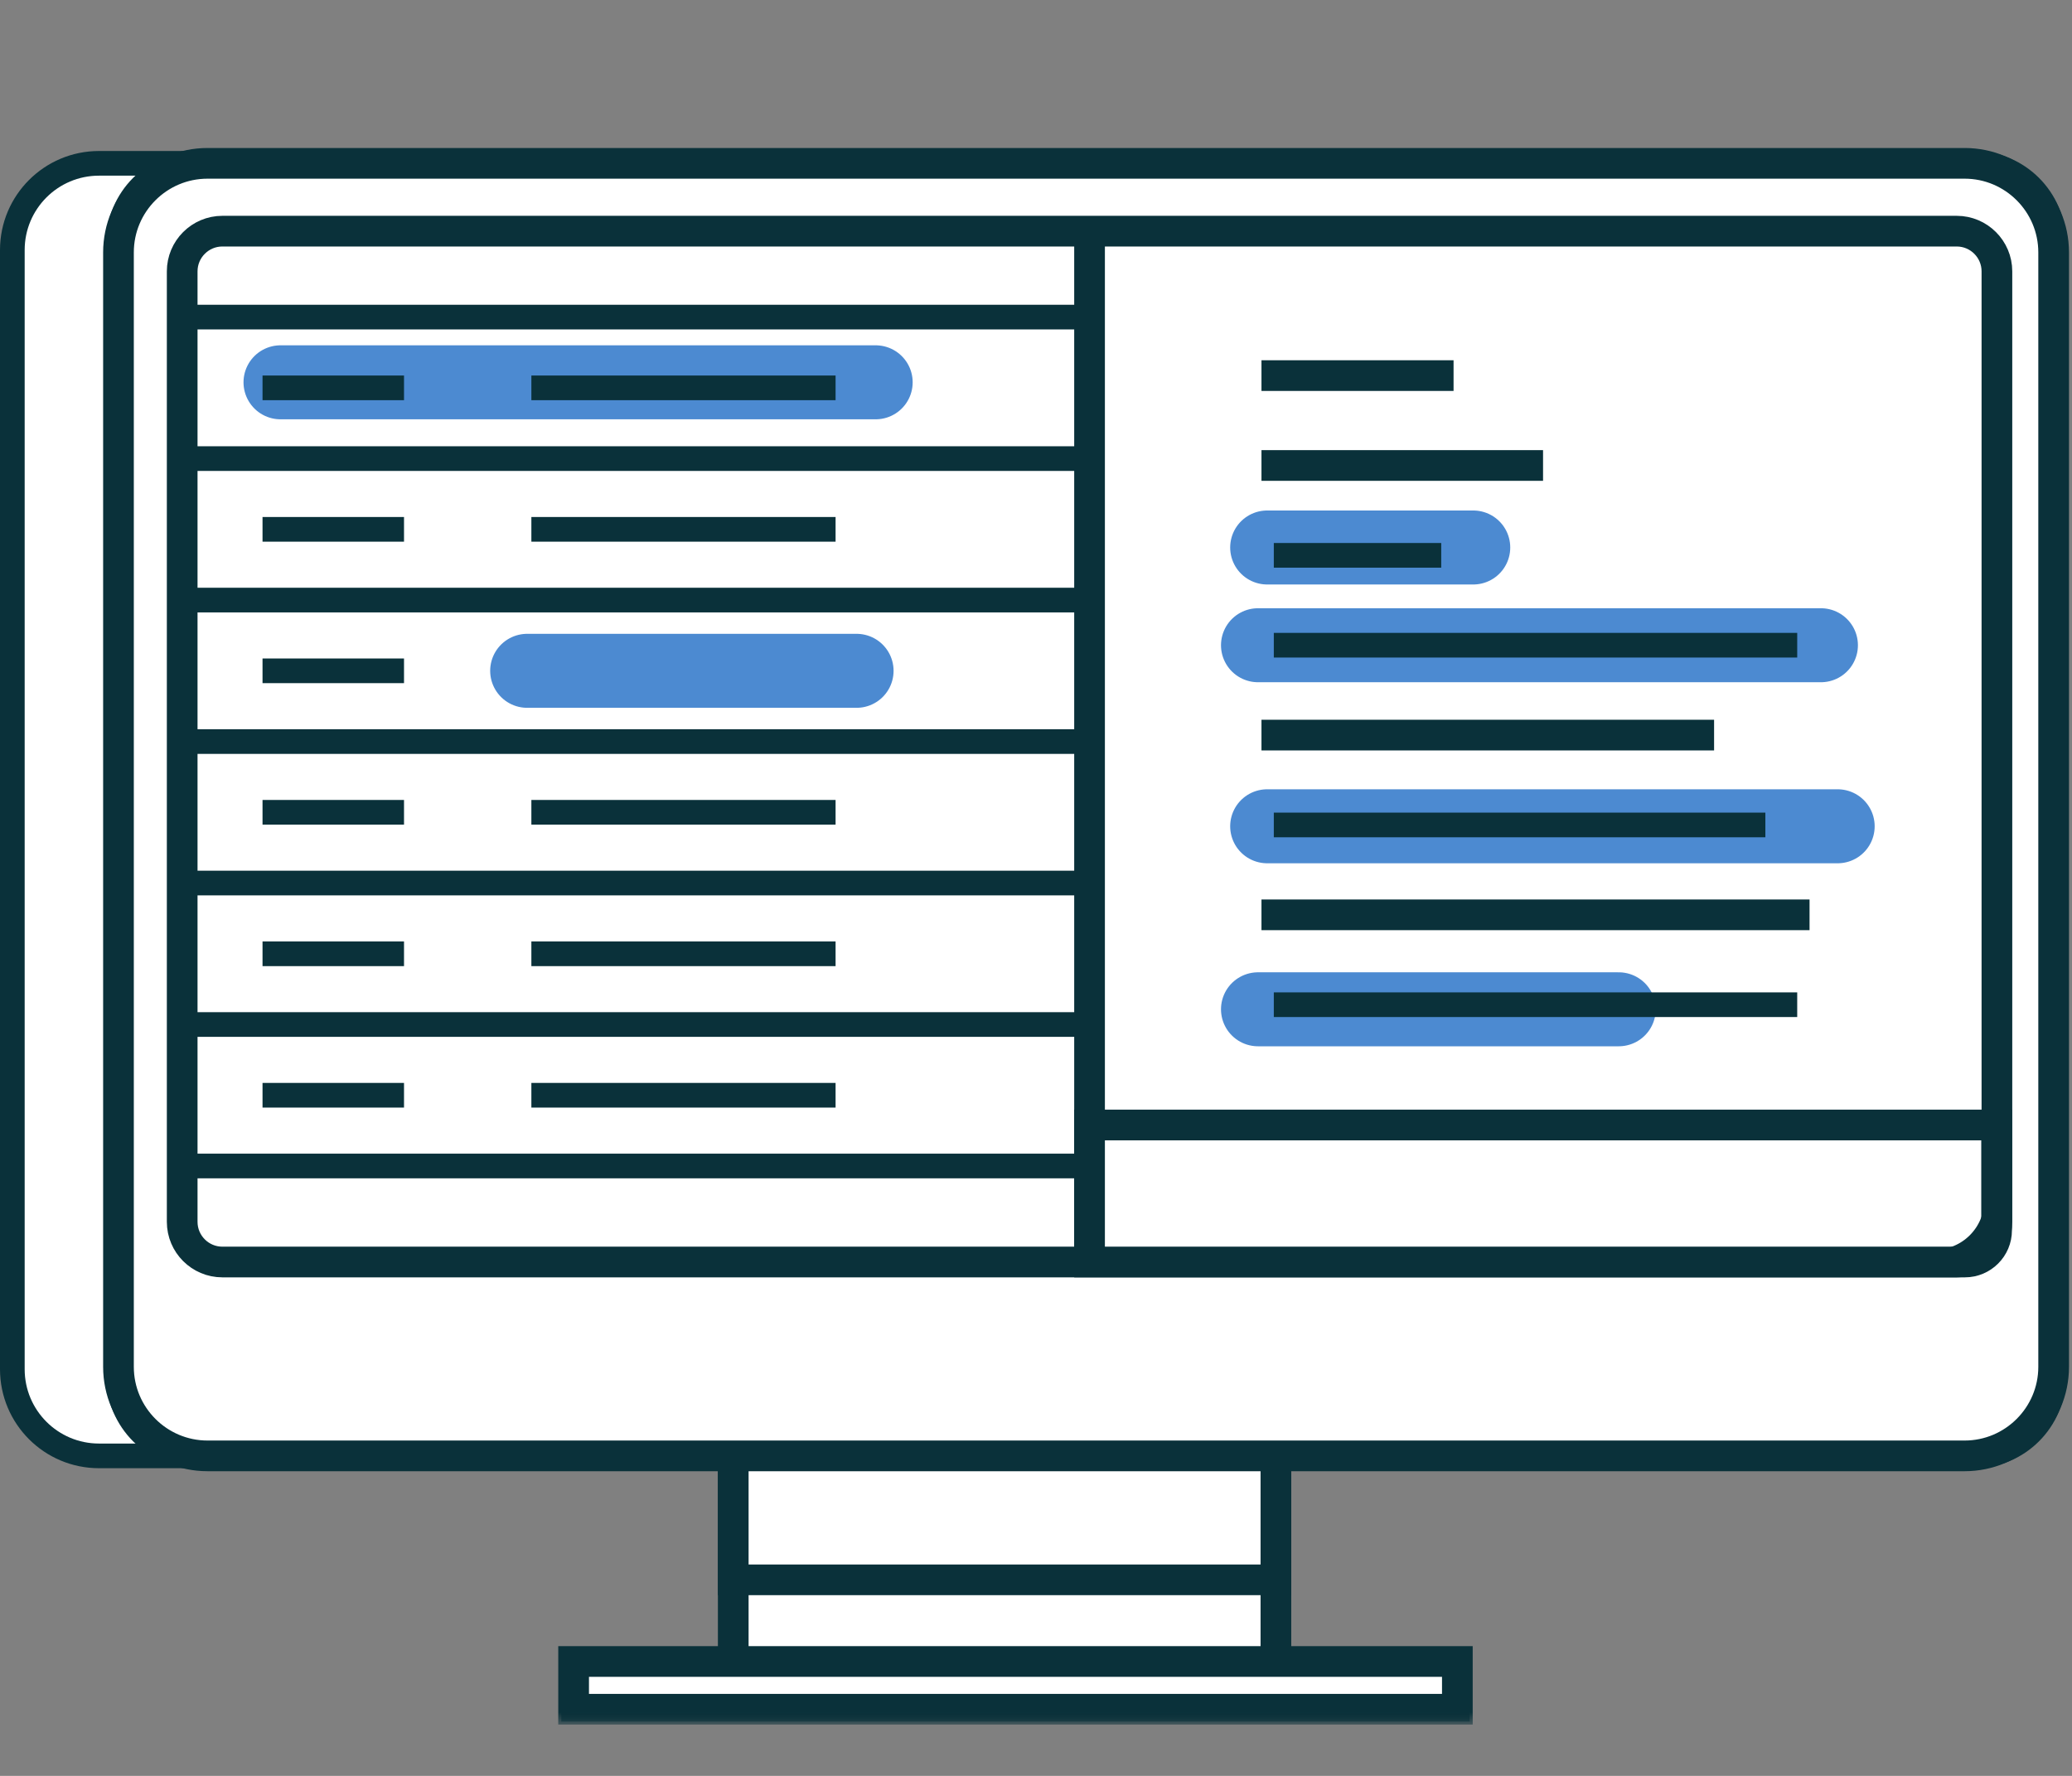<?xml version="1.0" encoding="utf-8"?>
<svg xmlns="http://www.w3.org/2000/svg" xmlns:xlink="http://www.w3.org/1999/xlink" width="84px" height="72px" viewBox="0 0 84 72" version="1.1">
    <rect x="0" y="0" width="84" height="72" fill="#808080" stroke="none"/>
    <title>portal</title>
    <defs>
        <polygon id="path-1" points="0 64 83.878 64 83.878 0.08 0 0.08"/>
    </defs>
    <g id="portal" stroke="none" stroke-width="1" fill="none" fill-rule="evenodd">
        <g transform="translate(0, 5)">
            <polygon id="Fill-1" fill="#FFFFFF" points="29.726 62.613 51.726 62.613 51.726 47.73 29.726 47.73"/>
            <polygon id="Stroke-2" stroke="#0A313A" points="29.726 62.613 51.726 62.613 51.726 47.73 29.726 47.73"/>
            <path d="M29.848,62.491 L51.604,62.491 L51.604,47.852 L29.848,47.852 L29.848,62.491 Z M29.604,62.734 L51.848,62.734 L51.848,47.607 L29.604,47.607 L29.604,62.734 Z" id="Fill-3" fill="#FFFFFF"/>
            <path d="M29.848,62.491 L51.604,62.491 L51.604,47.852 L29.848,47.852 L29.848,62.491 Z M29.604,62.734 L51.848,62.734 L51.848,47.607 L29.604,47.607 L29.604,62.734 Z" id="Stroke-4" stroke="#0A313A"/>
            <polygon id="Fill-5" fill="#FFFFFF" points="29.726 59.051 51.726 59.051 51.726 47.729 29.726 47.729"/>
            <polygon id="Stroke-6" stroke="#0A313A" points="29.726 59.051 51.726 59.051 51.726 47.729 29.726 47.729"/>
            <path d="M29.848,58.93 L51.604,58.93 L51.604,47.852 L29.848,47.852 L29.848,58.93 Z M29.604,59.173 L51.848,59.173 L51.848,47.607 L29.604,47.607 L29.604,59.173 Z" id="Fill-7" fill="#FFFFFF"/>
            <path d="M29.848,58.93 L51.604,58.93 L51.604,47.852 L29.848,47.852 L29.848,58.93 Z M29.604,59.173 L51.848,59.173 L51.848,47.607 L29.604,47.607 L29.604,59.173 Z" id="Stroke-8" stroke="#0A313A"/>
            <g id="Group-133" transform="translate(0, 0.92)">
                <path d="M4.014,0.702 L75.438,0.702 C77.379,0.702 78.952,2.276 78.952,4.217 L78.952,49.592 C78.952,51.533 77.379,53.106 75.438,53.106 L4.014,53.106 C2.073,53.106 0.5,51.533 0.5,49.592 L0.5,4.217 C0.5,2.276 2.073,0.702 4.014,0.702" id="Fill-9" fill="#FFFFFF"/>
                <path d="M4.014,0.702 L75.438,0.702 C77.379,0.702 78.952,2.276 78.952,4.217 L78.952,49.592 C78.952,51.533 77.379,53.106 75.438,53.106 L4.014,53.106 C2.073,53.106 0.5,51.533 0.5,49.592 L0.5,4.217 C0.5,2.276 2.073,0.702 4.014,0.702 Z" id="Stroke-11" stroke="#0A313A"/>
                <path d="M8.03,0.702 L80.028,0.702 C81.811,0.702 83.255,2.147 83.255,3.929 L83.255,49.879 C83.255,51.661 81.811,53.106 80.028,53.106 L8.03,53.106 C6.248,53.106 4.803,51.661 4.803,49.879 L4.803,3.929 C4.803,2.147 6.248,0.702 8.03,0.702" id="Fill-13" fill="#FFFFFF"/>
                <path d="M8.03,0.702 L80.028,0.702 C81.811,0.702 83.255,2.147 83.255,3.929 L83.255,49.879 C83.255,51.661 81.811,53.106 80.028,53.106 L8.03,53.106 C6.248,53.106 4.803,51.661 4.803,49.879 L4.803,3.929 C4.803,2.147 6.248,0.702 8.03,0.702 Z" id="Stroke-15" stroke="#0A313A"/>
                <path d="M8.414,0.824 C6.49,0.824 4.925,2.389 4.925,4.313 L4.925,49.495 C4.925,51.419 6.49,52.984 8.414,52.984 L79.645,52.984 C81.569,52.984 83.134,51.419 83.134,49.495 L83.134,4.313 C83.134,2.389 81.569,0.824 79.645,0.824 L8.414,0.824 Z M4.681,49.495 L4.681,4.313 C4.681,2.255 6.356,0.58 8.414,0.58 L79.645,0.58 C81.703,0.58 83.378,2.255 83.378,4.313 L83.378,49.495 C83.378,51.553 81.703,53.228 79.645,53.228 L8.414,53.228 C6.356,53.228 4.681,51.553 4.681,49.495 L4.681,49.495 Z" id="Fill-17" fill="#FFFFFF"/>
                <path d="M8.414,0.824 C6.49,0.824 4.925,2.389 4.925,4.313 L4.925,49.495 C4.925,51.419 6.49,52.984 8.414,52.984 L79.645,52.984 C81.569,52.984 83.134,51.419 83.134,49.495 L83.134,4.313 C83.134,2.389 81.569,0.824 79.645,0.824 L8.414,0.824 Z M4.681,49.495 L4.681,4.313 C4.681,2.255 6.356,0.58 8.414,0.58 L79.645,0.58 C81.703,0.58 83.378,2.255 83.378,4.313 L83.378,49.495 C83.378,51.553 81.703,53.228 79.645,53.228 L8.414,53.228 C6.356,53.228 4.681,51.553 4.681,49.495 Z" id="Stroke-19" stroke="#0A313A"/>
                <mask id="mask-2" fill="white">
                    <use xlink:href="#path-1"/>
                </mask>
                <g id="Clip-22"/>
                <polygon id="Fill-21" fill="#FFFFFF" mask="url(#mask-2)" points="23.255 63.378 59.083 63.378 59.083 61.442 23.255 61.442"/>
                <polygon id="Stroke-23" stroke="#0A313A" mask="url(#mask-2)" points="23.255 63.378 59.083 63.378 59.083 61.442 23.255 61.442"/>
                <path d="M23.377,63.256 L58.96,63.256 L58.96,61.564 L23.377,61.564 L23.377,63.256 Z M23.132,63.5 L59.204,63.5 L59.204,61.32 L23.132,61.32 L23.132,63.5 Z" id="Fill-24" fill="#FFFFFF" mask="url(#mask-2)"/>
                <path d="M23.377,63.256 L58.96,63.256 L58.96,61.564 L23.377,61.564 L23.377,63.256 Z M23.132,63.5 L59.204,63.5 L59.204,61.32 L23.132,61.32 L23.132,63.5 Z" id="Stroke-25" stroke="#0A313A" mask="url(#mask-2)"/>
                <path d="M9.015,3.574 C8.184,3.574 7.508,4.25 7.508,5.081 L7.508,43.617 C7.508,44.448 8.184,45.124 9.015,45.124 L79.327,45.124 C80.158,45.124 80.834,44.448 80.834,43.617 L80.834,5.081 C80.834,4.25 80.158,3.574 79.327,3.574 L9.015,3.574 Z M79.327,45.368 L9.015,45.368 C8.049,45.368 7.264,44.583 7.264,43.617 L7.264,5.081 C7.264,4.116 8.049,3.33 9.015,3.33 L79.327,3.33 C80.293,3.33 81.078,4.116 81.078,5.081 L81.078,43.617 C81.078,44.583 80.293,45.368 79.327,45.368 L79.327,45.368 Z" id="Fill-28" fill="#FFFFFF" mask="url(#mask-2)"/>
                <path d="M9.015,3.574 C8.184,3.574 7.508,4.25 7.508,5.081 L7.508,43.617 C7.508,44.448 8.184,45.124 9.015,45.124 L79.327,45.124 C80.158,45.124 80.834,44.448 80.834,43.617 L80.834,5.081 C80.834,4.25 80.158,3.574 79.327,3.574 L9.015,3.574 Z M79.327,45.368 L9.015,45.368 C8.049,45.368 7.264,44.583 7.264,43.617 L7.264,5.081 C7.264,4.116 8.049,3.33 9.015,3.33 L79.327,3.33 C80.293,3.33 81.078,4.116 81.078,5.081 L81.078,43.617 C81.078,44.583 80.293,45.368 79.327,45.368 Z" id="Stroke-29" stroke="#0A313A" mask="url(#mask-2)"/>
                <polygon id="Fill-30" fill="#FFFFFF" mask="url(#mask-2)" points="44.049 45.247 44.293 45.247 44.293 3.453 44.049 3.453"/>
                <polygon id="Stroke-31" stroke="#0A313A" mask="url(#mask-2)" points="44.049 45.247 44.293 45.247 44.293 3.453 44.049 3.453"/>
                <g id="Group-34" mask="url(#mask-2)">
                    <g transform="translate(51, 8)">
                        <line x1="0.641" y1="1.308" x2="7.428" y2="1.308" id="Fill-32" stroke="none" fill="#FFFFFF" fill-rule="evenodd"/>
                        <line x1="0.641" y1="1.308" x2="7.428" y2="1.308" id="Stroke-33" stroke="#0A313A" stroke-width="1" fill="none"/>
                    </g>
                </g>
                <polygon id="Fill-35" fill="#FFFFFF" mask="url(#mask-2)" points="51.641 9.43 58.428 9.43 58.428 9.186 51.641 9.186"/>
                <polygon id="Stroke-36" stroke="#0A313A" mask="url(#mask-2)" points="51.641 9.43 58.428 9.43 58.428 9.186 51.641 9.186"/>
                <g id="Group-44" mask="url(#mask-2)">
                    <g transform="translate(51, 12)">
                        <line x1="0.641" y1="0.952" x2="11.056" y2="0.952" id="Fill-42" stroke="none" fill="#FFFFFF" fill-rule="evenodd"/>
                        <line x1="0.641" y1="0.952" x2="11.056" y2="0.952" id="Stroke-43" stroke="#0A313A" stroke-width="1" fill="none"/>
                    </g>
                </g>
                <polygon id="Fill-45" fill="#FFFFFF" mask="url(#mask-2)" points="51.641 13.074 62.056 13.074 62.056 12.83 51.641 12.83"/>
                <polygon id="Stroke-46" stroke="#0A313A" mask="url(#mask-2)" points="51.641 13.074 62.056 13.074 62.056 12.83 51.641 12.83"/>
                <g id="Group-54" mask="url(#mask-2)">
                    <g transform="translate(51, 23)">
                        <line x1="0.641" y1="0.883" x2="17.99" y2="0.883" id="Fill-52" stroke="none" fill="#FFFFFF" fill-rule="evenodd"/>
                        <line x1="0.641" y1="0.883" x2="17.99" y2="0.883" id="Stroke-53" stroke="#0A313A" stroke-width="1" fill="none"/>
                    </g>
                </g>
                <polygon id="Fill-55" fill="#FFFFFF" mask="url(#mask-2)" points="51.641 24.005 68.99 24.005 68.99 23.761 51.641 23.761"/>
                <polygon id="Stroke-56" stroke="#0A313A" mask="url(#mask-2)" points="51.641 24.005 68.99 24.005 68.99 23.761 51.641 23.761"/>
                <g id="Group-59" mask="url(#mask-2)">
                    <g transform="translate(51, 30)">
                        <line x1="0.641" y1="1.17" x2="21.86" y2="1.17" id="Fill-57" stroke="none" fill="#FFFFFF" fill-rule="evenodd"/>
                        <line x1="0.641" y1="1.17" x2="21.86" y2="1.17" id="Stroke-58" stroke="#0A313A" stroke-width="1" fill="none"/>
                    </g>
                </g>
                <polygon id="Fill-60" fill="#FFFFFF" mask="url(#mask-2)" points="51.641 31.292 72.86 31.292 72.86 31.048 51.641 31.048"/>
                <polygon id="Stroke-61" stroke="#0A313A" mask="url(#mask-2)" points="51.641 31.292 72.86 31.292 72.86 31.048 51.641 31.048"/>
                <path d="M80.943,39.691 L44.171,39.691 L44.171,45.246 L78.443,45.246 C79.824,45.246 80.943,44.127 80.943,42.747 L80.943,39.691 Z" id="Fill-72" fill="#FFFFFF" mask="url(#mask-2)"/>
                <path d="M80.943,39.691 L44.171,39.691 L44.171,45.246 L78.443,45.246 C79.824,45.246 80.943,44.127 80.943,42.747 L80.943,39.691 Z" id="Stroke-73" stroke="#0A313A" mask="url(#mask-2)"/>
                <path d="M44.293,45.124 L79.658,45.124 C80.299,45.124 80.821,44.603 80.821,43.962 L80.821,39.813 L44.293,39.813 L44.293,45.124 Z M79.658,45.368 L44.049,45.368 L44.049,39.569 L81.065,39.569 L81.065,43.962 C81.065,44.737 80.434,45.368 79.658,45.368 L79.658,45.368 Z" id="Fill-74" fill="#FFFFFF" mask="url(#mask-2)"/>
                <path d="M44.293,45.124 L79.658,45.124 C80.299,45.124 80.821,44.603 80.821,43.962 L80.821,39.813 L44.293,39.813 L44.293,45.124 Z M79.658,45.368 L44.049,45.368 L44.049,39.569 L81.065,39.569 L81.065,43.962 C81.065,44.737 80.434,45.368 79.658,45.368 Z" id="Stroke-75" stroke="#0A313A" mask="url(#mask-2)"/>
                <g id="Group-84" mask="url(#mask-2)">
                    <g transform="translate(10, 20)">
                        <line x1="0.643" y1="1.277" x2="6.379" y2="1.277" id="Fill-82" stroke="none" fill="#FFFFFF" fill-rule="evenodd"/>
                        <line x1="0.643" y1="1.277" x2="6.379" y2="1.277" id="Stroke-83" stroke="#0A313A" stroke-width="1" fill="none"/>
                    </g>
                </g>
                <g id="Group-87" mask="url(#mask-2)">
                    <g transform="translate(10, 26)">
                        <line x1="0.643" y1="1.013" x2="6.379" y2="1.013" id="Fill-85" stroke="none" fill="#FFFFFF" fill-rule="evenodd"/>
                        <line x1="0.643" y1="1.013" x2="6.379" y2="1.013" id="Stroke-86" stroke="#0A313A" stroke-width="1" fill="none"/>
                    </g>
                </g>
                <g id="Group-90" mask="url(#mask-2)">
                    <g transform="translate(10, 32)">
                        <line x1="0.643" y1="0.75" x2="6.379" y2="0.75" id="Fill-88" stroke="none" fill="#FFFFFF" fill-rule="evenodd"/>
                        <line x1="0.643" y1="0.75" x2="6.379" y2="0.75" id="Stroke-89" stroke="#0A313A" stroke-width="1" fill="none"/>
                    </g>
                </g>
                <g id="Group-93" mask="url(#mask-2)">
                    <g transform="translate(10, 37)">
                        <line x1="0.643" y1="1.485" x2="6.379" y2="1.485" id="Fill-91" stroke="none" fill="#FFFFFF" fill-rule="evenodd"/>
                        <line x1="0.643" y1="1.485" x2="6.379" y2="1.485" id="Stroke-92" stroke="#0A313A" stroke-width="1" fill="none"/>
                    </g>
                </g>
                <g id="Group-102" mask="url(#mask-2)">
                    <g transform="translate(21, 20)">
                        <line x1="0.542" y1="1.277" x2="12.875" y2="1.277" id="Fill-100" stroke="none" fill="#FFFFFF" fill-rule="evenodd"/>
                        <line x1="0.542" y1="1.277" x2="12.875" y2="1.277" id="Stroke-101" stroke="#0A313A" stroke-width="1" fill="none"/>
                    </g>
                </g>
                <g id="Group-105" mask="url(#mask-2)">
                    <g transform="translate(21, 26)">
                        <line x1="0.542" y1="1.013" x2="12.875" y2="1.013" id="Fill-103" stroke="none" fill="#FFFFFF" fill-rule="evenodd"/>
                        <line x1="0.542" y1="1.013" x2="12.875" y2="1.013" id="Stroke-104" stroke="#0A313A" stroke-width="1" fill="none"/>
                    </g>
                </g>
                <g id="Group-108" mask="url(#mask-2)">
                    <g transform="translate(21, 32)">
                        <line x1="0.542" y1="0.75" x2="12.875" y2="0.75" id="Fill-106" stroke="none" fill="#FFFFFF" fill-rule="evenodd"/>
                        <line x1="0.542" y1="0.75" x2="12.875" y2="0.75" id="Stroke-107" stroke="#0A313A" stroke-width="1" fill="none"/>
                    </g>
                </g>
                <g id="Group-111" mask="url(#mask-2)">
                    <g transform="translate(21, 37)">
                        <line x1="0.542" y1="1.485" x2="12.875" y2="1.485" id="Fill-109" stroke="none" fill="#FFFFFF" fill-rule="evenodd"/>
                        <line x1="0.542" y1="1.485" x2="12.875" y2="1.485" id="Stroke-110" stroke="#0A313A" stroke-width="1" fill="none"/>
                    </g>
                </g>
                <g id="Group-114" mask="url(#mask-2)">
                    <g transform="translate(7, 6)">
                        <line x1="0.354" y1="0.936" x2="37.293" y2="0.936" id="Fill-112" stroke="none" fill="#FFFFFF" fill-rule="evenodd"/>
                        <line x1="0.354" y1="0.936" x2="37.293" y2="0.936" id="Stroke-113" stroke="#0A313A" stroke-width="1" fill="none"/>
                    </g>
                </g>
                <g id="Group-117" mask="url(#mask-2)">
                    <g transform="translate(7, 12)">
                        <line x1="0.354" y1="0.673" x2="37.293" y2="0.673" id="Fill-115" stroke="none" fill="#FFFFFF" fill-rule="evenodd"/>
                        <line x1="0.354" y1="0.673" x2="37.293" y2="0.673" id="Stroke-116" stroke="#0A313A" stroke-width="1" fill="none"/>
                    </g>
                </g>
                <g id="Group-120" mask="url(#mask-2)">
                    <g transform="translate(7, 17)">
                        <line x1="0.354" y1="1.409" x2="37.293" y2="1.409" id="Fill-118" stroke="none" fill="#FFFFFF" fill-rule="evenodd"/>
                        <line x1="0.354" y1="1.409" x2="37.293" y2="1.409" id="Stroke-119" stroke="#0A313A" stroke-width="1" fill="none"/>
                    </g>
                </g>
                <g id="Group-123" mask="url(#mask-2)">
                    <g transform="translate(7, 23)">
                        <line x1="0.354" y1="1.145" x2="37.293" y2="1.145" id="Fill-121" stroke="none" fill="#FFFFFF" fill-rule="evenodd"/>
                        <line x1="0.354" y1="1.145" x2="37.293" y2="1.145" id="Stroke-122" stroke="#0A313A" stroke-width="1" fill="none"/>
                    </g>
                </g>
                <g id="Group-126" mask="url(#mask-2)">
                    <g transform="translate(7, 29)">
                        <line x1="0.354" y1="0.881" x2="37.293" y2="0.881" id="Fill-124" stroke="none" fill="#FFFFFF" fill-rule="evenodd"/>
                        <line x1="0.354" y1="0.881" x2="37.293" y2="0.881" id="Stroke-125" stroke="#0A313A" stroke-width="1" fill="none"/>
                    </g>
                </g>
                <g id="Group-129" mask="url(#mask-2)">
                    <g transform="translate(7, 35)">
                        <line x1="0.354" y1="0.617" x2="37.293" y2="0.617" id="Fill-127" stroke="none" fill="#FFFFFF" fill-rule="evenodd"/>
                        <line x1="0.354" y1="0.617" x2="37.293" y2="0.617" id="Stroke-128" stroke="#0A313A" stroke-width="1" fill="none"/>
                    </g>
                </g>
                <g id="Group-132" mask="url(#mask-2)">
                    <g transform="translate(7, 40)">
                        <line x1="0.354" y1="1.353" x2="37.293" y2="1.353" id="Fill-130" stroke="none" fill="#FFFFFF" fill-rule="evenodd"/>
                        <line x1="0.354" y1="1.353" x2="37.293" y2="1.353" id="Stroke-131" stroke="#0A313A" stroke-width="1" fill="none"/>
                    </g>
                </g>
            </g>
            <line x1="21.372" y1="22.197" x2="34.726" y2="22.197" id="Path-11" stroke="#4C8AD1" stroke-width="3" stroke-linecap="round"/>
            <line x1="11.372" y1="10.5" x2="35.5" y2="10.5" id="Path-11" stroke="#4C8AD1" stroke-width="3" stroke-linecap="round"/>
            <line x1="51.372" y1="17.197" x2="59.726" y2="17.197" id="Path-11" stroke="#4C8AD1" stroke-width="3" stroke-linecap="round"/>
            <line x1="51.372" y1="28.5" x2="74.5" y2="28.5" id="Path-11-Copy" stroke="#4C8AD1" stroke-width="3" stroke-linecap="round"/>
            <line x1="51" y1="21.16" x2="73.821" y2="21.16" id="Path-12" stroke="#4C8AD1" stroke-width="3" stroke-linecap="round"/>
            <line x1="51" y1="35.92" x2="65.624" y2="35.92" id="Path-13" stroke="#4C8AD1" stroke-width="3" stroke-linecap="round"/>
            <g id="Group-78" transform="translate(10, 9.92)">
                <line x1="0.643" y1="0.805" x2="6.379" y2="0.805" id="Fill-76" fill="#FFFFFF"/>
                <line x1="0.643" y1="0.805" x2="6.379" y2="0.805" id="Stroke-77" stroke="#0A313A"/>
            </g>
            <g id="Group-39" transform="translate(51, 16.92)">
                <line x1="0.641" y1="0.595" x2="7.428" y2="0.595" id="Fill-37" fill="#FFFFFF"/>
                <line x1="0.641" y1="0.595" x2="7.428" y2="0.595" id="Stroke-38" stroke="#0A313A"/>
            </g>
            <g id="Group-49" transform="translate(51, 19.92)">
                <line x1="0.641" y1="1.239" x2="21.86" y2="1.239" id="Fill-47" fill="#FFFFFF"/>
                <line x1="0.641" y1="1.239" x2="21.86" y2="1.239" id="Stroke-48" stroke="#0A313A"/>
            </g>
            <g id="Group-64" transform="translate(51, 27.92)">
                <line x1="0.641" y1="0.526" x2="20.569" y2="0.526" id="Fill-62" fill="#FFFFFF"/>
                <line x1="0.641" y1="0.526" x2="20.569" y2="0.526" id="Stroke-63" stroke="#0A313A"/>
            </g>
            <g id="Group-69" transform="translate(51, 34.92)">
                <line x1="0.641" y1="0.814" x2="21.86" y2="0.814" id="Fill-67" fill="#FFFFFF"/>
                <line x1="0.641" y1="0.814" x2="21.86" y2="0.814" id="Stroke-68" stroke="#0A313A"/>
            </g>
            <g id="Group-81" transform="translate(10, 15.92)">
                <line x1="0.643" y1="0.541" x2="6.379" y2="0.541" id="Fill-79" fill="#FFFFFF"/>
                <line x1="0.643" y1="0.541" x2="6.379" y2="0.541" id="Stroke-80" stroke="#0A313A"/>
            </g>
            <g id="Group-99" transform="translate(21, 15.92)">
                <line x1="0.542" y1="0.541" x2="12.875" y2="0.541" id="Fill-97" fill="#FFFFFF"/>
                <line x1="0.542" y1="0.541" x2="12.875" y2="0.541" id="Stroke-98" stroke="#0A313A"/>
            </g>
            <g id="Group-96" transform="translate(21, 9.92)">
                <line x1="0.542" y1="0.805" x2="12.875" y2="0.805" id="Fill-94" fill="#FFFFFF"/>
                <line x1="0.542" y1="0.805" x2="12.875" y2="0.805" id="Stroke-95" stroke="#0A313A"/>
            </g>
        </g>
    </g>
</svg>